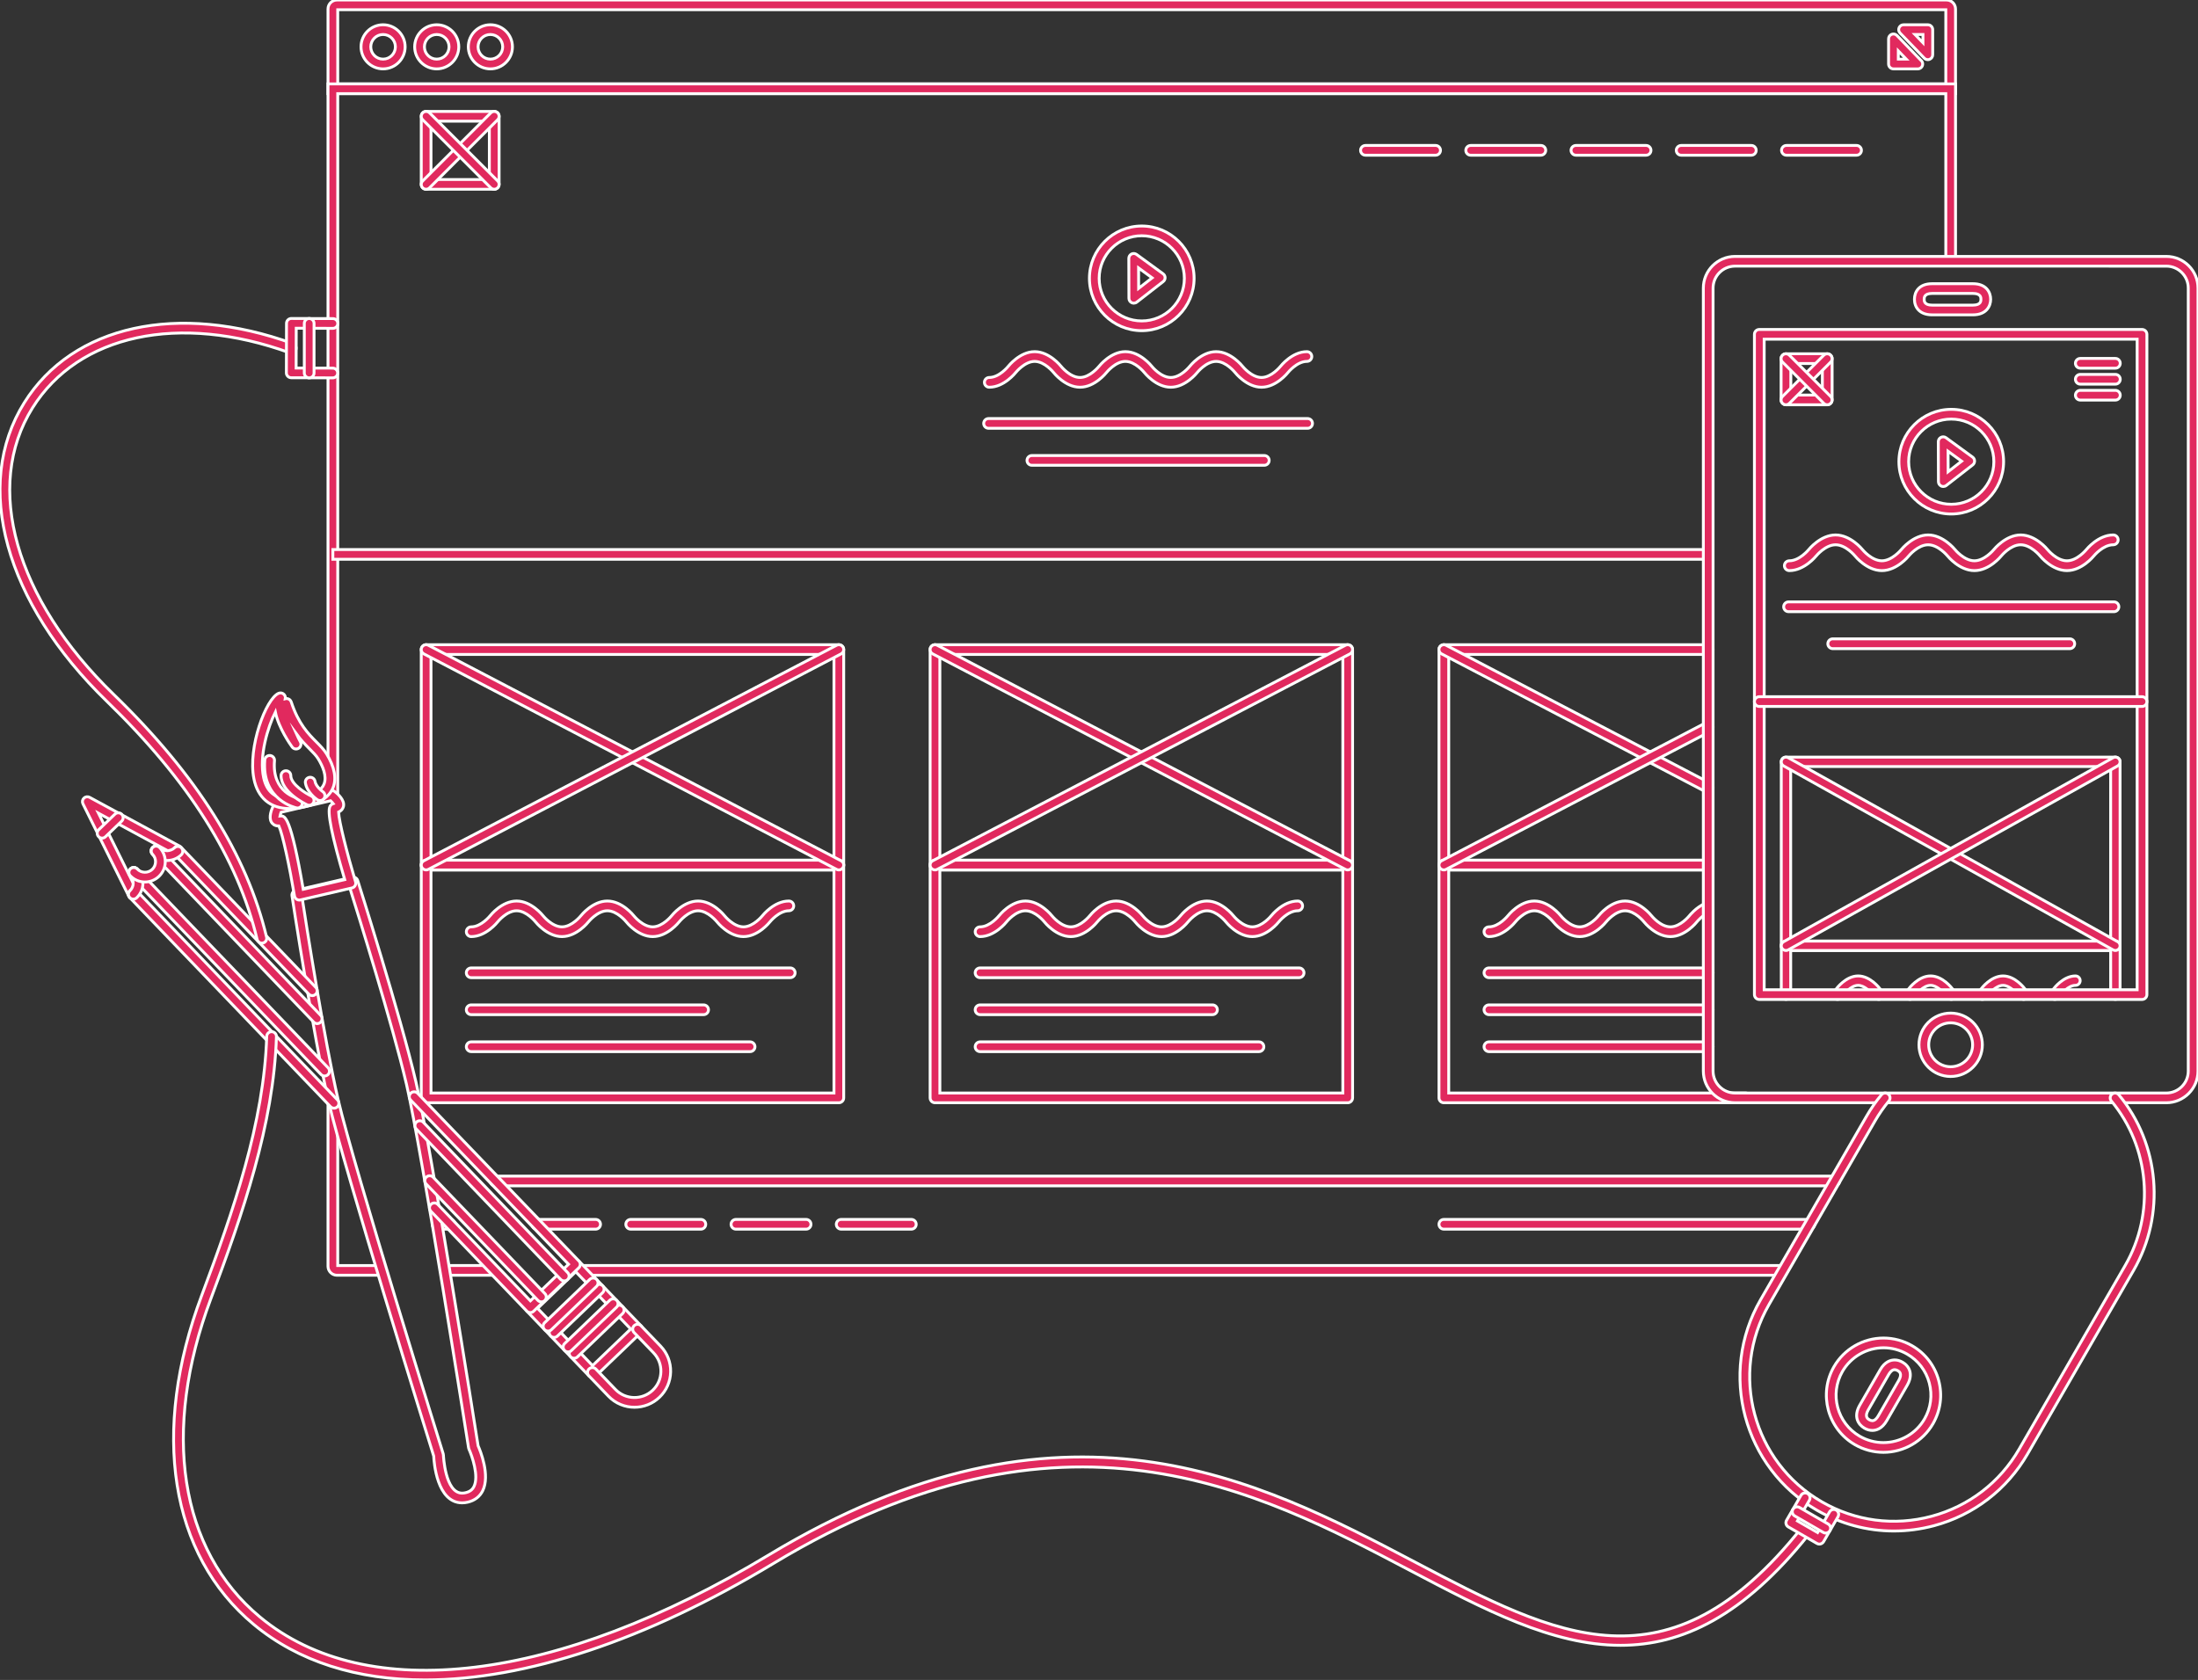 <?xml version="1.0" encoding="utf-8"?>
<!-- Generator: Adobe Illustrator 16.0.0, SVG Export Plug-In . SVG Version: 6.00 Build 0)  -->
<!DOCTYPE svg PUBLIC "-//W3C//DTD SVG 1.1//EN" "http://www.w3.org/Graphics/SVG/1.1/DTD/svg11.dtd">
<svg version="1.1" id="Layer_1" xmlns="http://www.w3.org/2000/svg" xmlns:xlink="http://www.w3.org/1999/xlink" x="0px" y="0px"
	 width="383.684px" height="293.275px" viewBox="0 0 383.684 293.275" enable-background="new 0 0 383.684 293.275"
	 xml:space="preserve">
<rect x="0" y="0" width="383.684" height="293.275" fill="#333333" stroke="none"/>
<g id="reference">
	<g>
		<path fill="#E1295E" stroke="#FFFFFF" stroke-width="0.5" stroke-miterlimit="10" d="M341.358,16.349H57.254V1.57
			c0-0.866,0.705-1.57,1.571-1.57h280.964c0.865,0,1.569,0.704,1.569,1.57V16.349z M58.955,14.649H339.66V1.699H58.955V14.649z"/>
		<polygon fill="#E1295E" stroke="#FFFFFF" stroke-width="0.5" stroke-miterlimit="10" points="58.955,138.87 57.254,138.87 
			57.254,14.649 341.358,14.649 341.358,45.612 339.659,45.612 339.659,16.349 58.955,16.349 		"/>
		<path fill="#E1295E" stroke="#FFFFFF" stroke-width="0.5" stroke-miterlimit="10" d="M-64.658,4.324"/>
		<path fill="#E1295E" stroke="#FFFFFF" stroke-width="0.5" stroke-miterlimit="10" d="M66.667,222.628h-7.842
			c-0.866,0-1.571-0.704-1.571-1.568v-28.815h1.7v28.687h7.712L66.667,222.628L66.667,222.628z"/>
		
			<rect x="77.657" y="220.929" fill="#E1295E" stroke="#FFFFFF" stroke-width="0.5" stroke-miterlimit="10" width="8.646" height="1.698"/>
		
			<rect x="101.446" y="220.929" fill="#E1295E" stroke="#FFFFFF" stroke-width="0.5" stroke-miterlimit="10" width="209.818" height="1.698"/>
		<path fill="#E1295E" stroke="#FFFFFF" stroke-width="0.5" stroke-miterlimit="10" d="M85.601,12.024
			c-2.123,0-3.85-1.728-3.85-3.851s1.727-3.85,3.85-3.85s3.85,1.727,3.85,3.85S87.724,12.024,85.601,12.024z M85.601,6.024
			c-1.186,0-2.15,0.965-2.15,2.149c0,1.186,0.964,2.15,2.15,2.15c1.185,0,2.149-0.965,2.149-2.15
			C87.75,6.989,86.786,6.024,85.601,6.024z"/>
		<path fill="#E1295E" stroke="#FFFFFF" stroke-width="0.5" stroke-miterlimit="10" d="M76.235,12.024
			c-2.123,0-3.85-1.728-3.85-3.851s1.727-3.85,3.85-3.85s3.85,1.727,3.85,3.85S78.358,12.024,76.235,12.024z M76.235,6.024
			c-1.186,0-2.15,0.965-2.15,2.149c0,1.186,0.964,2.15,2.15,2.15s2.15-0.965,2.15-2.15C78.385,6.989,77.421,6.024,76.235,6.024z"/>
		<path fill="#E1295E" stroke="#FFFFFF" stroke-width="0.5" stroke-miterlimit="10" d="M66.87,12.024
			c-2.123,0-3.85-1.728-3.85-3.851s1.727-3.85,3.85-3.85s3.85,1.727,3.85,3.85S68.993,12.024,66.87,12.024z M66.87,6.024
			c-1.186,0-2.15,0.965-2.15,2.149c0,1.186,0.964,2.15,2.15,2.15c1.185,0,2.149-0.965,2.149-2.15
			C69.019,6.989,68.055,6.024,66.87,6.024z"/>
		<path fill="#E1295E" stroke="#FFFFFF" stroke-width="0.5" stroke-miterlimit="10" d="M336.521,10.415
			c-0.228,0-0.448-0.09-0.611-0.26l-4.236-4.391c-0.236-0.245-0.305-0.608-0.171-0.923c0.133-0.313,0.441-0.518,0.782-0.518h4.236
			c0.47,0,0.85,0.38,0.85,0.85v4.392c0,0.347-0.21,0.658-0.531,0.788C336.736,10.396,336.629,10.415,336.521,10.415z M334.286,6.024
			l1.386,1.436V6.024H334.286z"/>
		<path fill="#E1295E" stroke="#FFFFFF" stroke-width="0.5" stroke-miterlimit="10" d="M334.776,12.023c-0.004,0-0.013,0-0.021,0
			h-4.234c-0.471,0-0.851-0.38-0.851-0.851V6.782c0-0.347,0.21-0.658,0.531-0.788c0.323-0.13,0.688-0.052,0.931,0.198l4.136,4.289
			c0.218,0.153,0.357,0.407,0.357,0.691C335.627,11.644,335.246,12.023,334.776,12.023z M331.371,10.324h1.385l-1.385-1.437V10.324z
			"/>
		
			<rect x="58.104" y="95.937" fill="#E1295E" stroke="#FFFFFF" stroke-width="0.5" stroke-miterlimit="10" width="240.08" height="1.698"/>
		<g>
			<path fill="#E1295E" stroke="#FFFFFF" stroke-width="0.5" stroke-miterlimit="10" d="M146.427,151.869H74.385
				c-0.469,0-0.85-0.38-0.85-0.85V113.4c0-0.47,0.381-0.851,0.85-0.851h72.042c0.469,0,0.85,0.381,0.85,0.851v37.619
				C147.277,151.489,146.896,151.869,146.427,151.869z M75.235,150.17h70.342v-35.92H75.235V150.17z"/>
			<path fill="#E1295E" stroke="#FFFFFF" stroke-width="0.5" stroke-miterlimit="10" d="M146.427,192.514H74.385
				c-0.469,0-0.85-0.381-0.85-0.851V151.02c0-0.471,0.381-0.851,0.85-0.851h72.042c0.469,0,0.85,0.38,0.85,0.851v40.645
				C147.277,192.134,146.896,192.514,146.427,192.514z M75.235,190.814h70.342v-38.945H75.235V190.814z"/>
			<path fill="#E1295E" stroke="#FFFFFF" stroke-width="0.5" stroke-miterlimit="10" d="M146.427,151.87
				c-0.133,0-0.267-0.031-0.393-0.097l-72.042-37.619c-0.416-0.218-0.577-0.731-0.36-1.147c0.217-0.416,0.73-0.575,1.147-0.359
				l72.042,37.619c0.416,0.218,0.577,0.73,0.36,1.146C147.029,151.703,146.733,151.87,146.427,151.87z"/>
			<path fill="#E1295E" stroke="#FFFFFF" stroke-width="0.5" stroke-miterlimit="10" d="M74.386,151.87
				c-0.306,0-0.602-0.167-0.754-0.457c-0.217-0.416-0.056-0.93,0.36-1.146l72.042-37.619c0.417-0.215,0.93-0.057,1.147,0.359
				c0.217,0.416,0.056,0.931-0.36,1.147l-72.042,37.619C74.653,151.839,74.519,151.87,74.386,151.87z"/>
			<path fill="#E1295E" stroke="#FFFFFF" stroke-width="0.5" stroke-miterlimit="10" d="M137.944,170.677H82.253
				c-0.469,0-0.85-0.38-0.85-0.85s0.381-0.85,0.85-0.85h55.691c0.469,0,0.85,0.38,0.85,0.85S138.414,170.677,137.944,170.677z"/>
			<path fill="#E1295E" stroke="#FFFFFF" stroke-width="0.5" stroke-miterlimit="10" d="M122.823,177.132h-40.57
				c-0.469,0-0.85-0.38-0.85-0.85s0.381-0.85,0.85-0.85h40.57c0.469,0,0.85,0.38,0.85,0.85S123.292,177.132,122.823,177.132z"/>
			<path fill="#E1295E" stroke="#FFFFFF" stroke-width="0.5" stroke-miterlimit="10" d="M130.937,183.587H82.253
				c-0.469,0-0.85-0.38-0.85-0.85s0.381-0.851,0.85-0.851h48.684c0.469,0,0.85,0.381,0.85,0.851S131.406,183.587,130.937,183.587z"
				/>
			<path fill="#E1295E" stroke="#FFFFFF" stroke-width="0.5" stroke-miterlimit="10" d="M129.779,163.508
				c-2.571,0-4.545-2.474-4.628-2.578c-0.014-0.019-1.553-1.932-3.292-1.932c-1.726,0-3.277,1.911-3.292,1.932
				c-0.083,0.104-2.057,2.578-4.628,2.578c-2.57,0-4.545-2.474-4.628-2.578c-0.014-0.019-1.553-1.932-3.292-1.932
				c-1.726,0-3.278,1.911-3.293,1.932c-0.083,0.104-2.057,2.578-4.628,2.578c-2.57,0-4.545-2.474-4.628-2.578
				c-0.014-0.019-1.553-1.932-3.292-1.932c-1.739,0-3.277,1.913-3.293,1.933c-0.082,0.104-2.057,2.577-4.628,2.577
				c-0.469,0-0.85-0.38-0.85-0.85s0.381-0.85,0.85-0.85c1.727,0,3.278-1.911,3.293-1.932c0.083-0.104,2.057-2.579,4.628-2.579
				c2.571,0,4.546,2.475,4.629,2.579c0.015,0.019,1.552,1.932,3.292,1.932c1.727,0,3.277-1.911,3.292-1.932
				c0.083-0.104,2.059-2.579,4.629-2.579c2.571,0,4.546,2.475,4.628,2.579c0.014,0.019,1.553,1.932,3.292,1.932
				c1.727,0,3.277-1.911,3.292-1.932c0.083-0.104,2.059-2.579,4.629-2.579c2.57,0,4.546,2.475,4.629,2.579
				c0.015,0.019,1.552,1.932,3.292,1.932c1.727,0,3.278-1.911,3.293-1.932c0.083-0.104,2.058-2.579,4.628-2.579
				c0.469,0,0.85,0.38,0.85,0.851c0,0.47-0.381,0.85-0.85,0.85c-1.726,0-3.276,1.911-3.292,1.932
				C134.325,161.034,132.35,163.508,129.779,163.508z"/>
		</g>
		<g>
			<path fill="#E1295E" stroke="#FFFFFF" stroke-width="0.5" stroke-miterlimit="10" d="M235.255,151.869h-72.042
				c-0.469,0-0.85-0.38-0.85-0.85V113.4c0-0.47,0.381-0.851,0.85-0.851h72.042c0.47,0,0.851,0.381,0.851,0.851v37.619
				C236.105,151.489,235.725,151.869,235.255,151.869z M164.063,150.17h70.341v-35.92h-70.341V150.17L164.063,150.17z"/>
			<path fill="#E1295E" stroke="#FFFFFF" stroke-width="0.5" stroke-miterlimit="10" d="M235.255,192.514h-72.042
				c-0.469,0-0.85-0.381-0.85-0.851V151.02c0-0.471,0.381-0.851,0.85-0.851h72.042c0.47,0,0.851,0.38,0.851,0.851v40.645
				C236.105,192.134,235.725,192.514,235.255,192.514z M164.063,190.814h70.341v-38.945h-70.341V190.814L164.063,190.814z"/>
			<path fill="#E1295E" stroke="#FFFFFF" stroke-width="0.5" stroke-miterlimit="10" d="M235.254,151.87
				c-0.133,0-0.268-0.031-0.393-0.097l-72.042-37.619c-0.416-0.218-0.577-0.731-0.36-1.147s0.73-0.575,1.147-0.359l72.042,37.619
				c0.416,0.218,0.576,0.73,0.359,1.146C235.855,151.703,235.561,151.87,235.254,151.87z"/>
			<path fill="#E1295E" stroke="#FFFFFF" stroke-width="0.5" stroke-miterlimit="10" d="M163.213,151.87
				c-0.306,0-0.602-0.167-0.754-0.457c-0.217-0.416-0.056-0.93,0.36-1.146l72.042-37.619c0.418-0.215,0.93-0.057,1.146,0.359
				s0.057,0.931-0.359,1.147l-72.042,37.619C163.48,151.839,163.346,151.87,163.213,151.87z"/>
			<path fill="#E1295E" stroke="#FFFFFF" stroke-width="0.5" stroke-miterlimit="10" d="M226.771,170.677h-55.69
				c-0.469,0-0.85-0.38-0.85-0.85s0.381-0.85,0.85-0.85h55.69c0.47,0,0.851,0.38,0.851,0.85S227.241,170.677,226.771,170.677z"/>
			<path fill="#E1295E" stroke="#FFFFFF" stroke-width="0.5" stroke-miterlimit="10" d="M211.65,177.132h-40.569
				c-0.469,0-0.85-0.38-0.85-0.85s0.381-0.85,0.85-0.85h40.569c0.47,0,0.851,0.38,0.851,0.85S212.12,177.132,211.65,177.132z"/>
			<path fill="#E1295E" stroke="#FFFFFF" stroke-width="0.5" stroke-miterlimit="10" d="M219.766,183.587h-48.685
				c-0.469,0-0.85-0.38-0.85-0.85s0.381-0.851,0.85-0.851h48.685c0.469,0,0.85,0.381,0.85,0.851S220.234,183.587,219.766,183.587z"
				/>
			<path fill="#E1295E" stroke="#FFFFFF" stroke-width="0.5" stroke-miterlimit="10" d="M218.605,163.508
				c-2.57,0-4.545-2.474-4.627-2.578c-0.015-0.019-1.554-1.932-3.293-1.932c-1.726,0-3.276,1.911-3.291,1.932
				c-0.084,0.104-2.059,2.578-4.629,2.578s-4.545-2.474-4.627-2.578c-0.015-0.019-1.554-1.932-3.294-1.932
				c-1.726,0-3.277,1.911-3.292,1.932c-0.083,0.104-2.057,2.578-4.628,2.578c-2.57,0-4.545-2.474-4.628-2.578
				c-0.014-0.019-1.553-1.932-3.293-1.932c-1.739,0-3.277,1.913-3.292,1.933c-0.082,0.104-2.057,2.577-4.628,2.577
				c-0.469,0-0.85-0.38-0.85-0.85s0.381-0.85,0.85-0.85c1.727,0,3.278-1.911,3.293-1.932c0.083-0.104,2.057-2.579,4.627-2.579
				c2.571,0,4.547,2.475,4.629,2.579c0.015,0.019,1.552,1.932,3.292,1.932c1.727,0,3.277-1.911,3.292-1.932
				c0.083-0.104,2.059-2.579,4.629-2.579c2.571,0,4.547,2.475,4.629,2.579c0.014,0.019,1.553,1.932,3.293,1.932
				c1.726,0,3.276-1.911,3.291-1.932c0.084-0.104,2.059-2.579,4.629-2.579c2.569,0,4.545,2.475,4.629,2.579
				c0.015,0.019,1.552,1.932,3.291,1.932c1.727,0,3.277-1.911,3.293-1.932c0.082-0.104,2.058-2.579,4.627-2.579
				c0.47,0,0.851,0.38,0.851,0.851c0,0.47-0.381,0.85-0.851,0.85c-1.726,0-3.276,1.911-3.291,1.932
				C223.152,161.034,221.177,163.508,218.605,163.508z"/>
		</g>
		<g>
			<path fill="#E1295E" stroke="#FFFFFF" stroke-width="0.5" stroke-miterlimit="10" d="M298.005,151.869H252.04
				c-0.47,0-0.851-0.38-0.851-0.85V113.4c0-0.47,0.381-0.851,0.851-0.851h46.146c0.469,0,0.85,0.381,0.85,0.851
				s-0.381,0.85-0.85,0.85h-45.295v35.92h45.114c0.47,0,0.851,0.38,0.851,0.851C298.855,151.49,298.475,151.869,298.005,151.869z"/>
			<path fill="#E1295E" stroke="#FFFFFF" stroke-width="0.5" stroke-miterlimit="10" d="M304.729,192.514H252.04
				c-0.47,0-0.851-0.381-0.851-0.851V151.02c0-0.471,0.381-0.851,0.851-0.851h45.965c0.47,0,0.851,0.38,0.851,0.851
				c0,0.47-0.381,0.85-0.851,0.85h-45.114v38.945h51.838c0.471,0,0.851,0.38,0.851,0.85S305.198,192.514,304.729,192.514z"/>
			<path fill="#E1295E" stroke="#FFFFFF" stroke-width="0.5" stroke-miterlimit="10" d="M298.184,138.347
				c-0.132,0-0.267-0.031-0.393-0.098l-46.145-24.096c-0.416-0.218-0.578-0.731-0.36-1.147c0.217-0.414,0.729-0.575,1.147-0.359
				l46.145,24.096c0.416,0.218,0.576,0.731,0.359,1.147C298.786,138.18,298.49,138.347,298.184,138.347z"/>
			<path fill="#E1295E" stroke="#FFFFFF" stroke-width="0.5" stroke-miterlimit="10" d="M252.041,151.87
				c-0.307,0-0.604-0.167-0.754-0.457c-0.217-0.416-0.057-0.93,0.359-1.146l46.146-24.098c0.419-0.217,0.931-0.055,1.147,0.36
				c0.217,0.416,0.056,0.93-0.36,1.146l-46.146,24.098C252.309,151.839,252.173,151.87,252.041,151.87z"/>
			<path fill="#E1295E" stroke="#FFFFFF" stroke-width="0.5" stroke-miterlimit="10" d="M298.186,170.677h-38.276
				c-0.47,0-0.851-0.38-0.851-0.85s0.381-0.85,0.851-0.85h38.276c0.469,0,0.85,0.38,0.85,0.85S298.654,170.677,298.186,170.677z"/>
			<path fill="#E1295E" stroke="#FFFFFF" stroke-width="0.5" stroke-miterlimit="10" d="M298.186,177.132h-38.276
				c-0.47,0-0.851-0.38-0.851-0.85s0.381-0.85,0.851-0.85h38.276c0.469,0,0.85,0.38,0.85,0.85S298.654,177.132,298.186,177.132z"/>
			<path fill="#E1295E" stroke="#FFFFFF" stroke-width="0.5" stroke-miterlimit="10" d="M298.186,183.587h-38.276
				c-0.47,0-0.851-0.38-0.851-0.85s0.381-0.851,0.851-0.851h38.276c0.469,0,0.85,0.381,0.85,0.851S298.654,183.587,298.186,183.587z
				"/>
			<path fill="#E1295E" stroke="#FFFFFF" stroke-width="0.5" stroke-miterlimit="10" d="M291.592,163.508
				c-2.57,0-4.545-2.474-4.628-2.578c-0.015-0.019-1.552-1.932-3.292-1.932c-1.727,0-3.277,1.911-3.293,1.932
				c-0.082,0.104-2.057,2.578-4.629,2.578c-2.57,0-4.545-2.474-4.627-2.578c-0.016-0.019-1.553-1.932-3.293-1.932
				s-3.277,1.913-3.293,1.933c-0.082,0.104-2.057,2.577-4.628,2.577c-0.47,0-0.851-0.38-0.851-0.85s0.381-0.85,0.851-0.85
				c1.728,0,3.276-1.911,3.293-1.932c0.082-0.104,2.057-2.579,4.628-2.579c2.57,0,4.546,2.475,4.629,2.579
				c0.016,0.019,1.553,1.932,3.291,1.932c1.729,0,3.277-1.911,3.293-1.932c0.083-0.104,2.059-2.579,4.629-2.579
				c2.571,0,4.546,2.475,4.628,2.579c0.015,0.019,1.554,1.932,3.292,1.932c1.729,0,3.277-1.911,3.293-1.932
				c0.047-0.059,1.146-1.441,2.741-2.152c0.425-0.19,0.931,0.001,1.122,0.431c0.191,0.429-0.002,0.931-0.432,1.122
				c-1.195,0.533-2.088,1.641-2.096,1.65C296.139,161.034,294.164,163.508,291.592,163.508z"/>
		</g>
		<g>
			<path fill="#E1295E" stroke="#FFFFFF" stroke-width="0.5" stroke-miterlimit="10" d="M369.259,165.934h-57.5
				c-0.454,0-0.821-0.368-0.821-0.822v-32.115c0-0.454,0.367-0.822,0.821-0.822h57.5c0.454,0,0.822,0.368,0.822,0.822v32.115
				C370.081,165.565,369.713,165.934,369.259,165.934z M312.581,164.289h55.854v-30.471h-55.854V164.289z"/>
			<path fill="#E1295E" stroke="#FFFFFF" stroke-width="0.5" stroke-miterlimit="10" d="M369.259,174.456
				c-0.454,0-0.821-0.368-0.821-0.822v-7.699h-55.855v7.699c0,0.454-0.368,0.822-0.822,0.822s-0.821-0.368-0.821-0.822v-8.521
				c0-0.454,0.367-0.822,0.821-0.822h57.5c0.454,0,0.822,0.368,0.822,0.822v8.521C370.081,174.088,369.713,174.456,369.259,174.456z
				"/>
			<path fill="#E1295E" stroke="#FFFFFF" stroke-width="0.5" stroke-miterlimit="10" d="M369.258,165.934
				c-0.136,0-0.271-0.034-0.398-0.104l-57.5-32.115c-0.396-0.222-0.538-0.723-0.317-1.117c0.221-0.396,0.722-0.537,1.118-0.317
				l57.5,32.115c0.396,0.222,0.538,0.723,0.316,1.118C369.826,165.781,369.546,165.934,369.258,165.934z"/>
			<path fill="#E1295E" stroke="#FFFFFF" stroke-width="0.5" stroke-miterlimit="10" d="M311.76,165.934
				c-0.288,0-0.567-0.152-0.719-0.422c-0.221-0.396-0.079-0.896,0.317-1.118l57.5-32.115c0.394-0.22,0.896-0.079,1.117,0.317
				c0.222,0.396,0.079,0.896-0.316,1.117l-57.5,32.115C312.033,165.899,311.896,165.934,311.76,165.934z"/>
			<path fill="#E1295E" stroke="#FFFFFF" stroke-width="0.5" stroke-miterlimit="10" d="M358.688,174.457
				c-0.205,0-0.411-0.077-0.57-0.23c-0.326-0.315-0.335-0.836-0.021-1.162c0.227-0.233,0.36-0.412,0.374-0.431
				c0.067-0.091,1.687-2.259,3.822-2.259c0.454,0,0.822,0.368,0.822,0.822s-0.368,0.822-0.822,0.822
				c-1.293,0-2.487,1.572-2.499,1.59c0,0-0.188,0.257-0.516,0.597C359.118,174.373,358.903,174.457,358.688,174.457z"/>
			<path fill="#E1295E" stroke="#FFFFFF" stroke-width="0.5" stroke-miterlimit="10" d="M346.045,174.457
				c-0.206,0-0.412-0.077-0.571-0.23c-0.325-0.315-0.335-0.836-0.02-1.162c0.224-0.231,0.358-0.409,0.372-0.429
				c0.067-0.093,1.687-2.261,3.823-2.261c2.138,0,3.756,2.168,3.822,2.26c0.012,0.017,0.147,0.194,0.372,0.429
				c0.315,0.327,0.307,0.848-0.021,1.162c-0.326,0.313-0.849,0.305-1.162-0.021c-0.325-0.338-0.512-0.593-0.512-0.593
				c-0.329-0.442-1.419-1.591-2.5-1.591c-1.293,0-2.486,1.572-2.499,1.59l0,0c0,0-0.188,0.258-0.516,0.597
				C346.475,174.373,346.26,174.457,346.045,174.457z"/>
			<path fill="#E1295E" stroke="#FFFFFF" stroke-width="0.5" stroke-miterlimit="10" d="M340.612,174.457
				c-0.215,0-0.431-0.084-0.591-0.251c-0.327-0.339-0.517-0.596-0.517-0.596c-0.329-0.442-1.42-1.591-2.5-1.591
				c-1.293,0-2.487,1.572-2.499,1.59c0,0-0.188,0.257-0.516,0.597c-0.315,0.327-0.837,0.335-1.162,0.021
				c-0.326-0.315-0.335-0.836-0.021-1.162c0.227-0.233,0.36-0.412,0.374-0.431c0.067-0.091,1.687-2.259,3.822-2.259
				s3.755,2.168,3.823,2.26c0.011,0.016,0.146,0.194,0.374,0.43c0.314,0.326,0.307,0.847-0.021,1.162
				C341.024,174.38,340.818,174.457,340.612,174.457z"/>
			<path fill="#E1295E" stroke="#FFFFFF" stroke-width="0.5" stroke-miterlimit="10" d="M320.756,174.457
				c-0.206,0-0.412-0.077-0.571-0.23c-0.325-0.315-0.335-0.836-0.02-1.162c0.226-0.233,0.36-0.412,0.374-0.431
				c0.067-0.091,1.686-2.259,3.822-2.259c2.138,0,3.756,2.168,3.823,2.26c0.014,0.018,0.147,0.196,0.373,0.431
				c0.315,0.327,0.307,0.848-0.021,1.162c-0.326,0.313-0.848,0.305-1.162-0.021c-0.327-0.339-0.514-0.597-0.514-0.597
				c-0.328-0.44-1.419-1.589-2.5-1.589c-1.293,0-2.487,1.572-2.499,1.59c0,0-0.188,0.257-0.517,0.597
				C321.186,174.373,320.971,174.457,320.756,174.457z"/>
		</g>
		<g>
			<g>
				<path fill="#E1295E" stroke="#FFFFFF" stroke-width="0.5" stroke-miterlimit="10" d="M197.916,52.927
					c-0.127,0-0.254-0.027-0.372-0.085c-0.292-0.143-0.478-0.438-0.478-0.763l-0.02-6.971c-0.001-0.32,0.18-0.613,0.465-0.759
					c0.286-0.146,0.627-0.118,0.887,0.069l4.631,3.378c0.216,0.157,0.346,0.406,0.35,0.673c0.004,0.268-0.117,0.521-0.328,0.686
					l-4.613,3.593C198.286,52.866,198.102,52.927,197.916,52.927z M198.751,46.781l0.011,3.561l2.355-1.835L198.751,46.781z"/>
				<path fill="#E1295E" stroke="#FFFFFF" stroke-width="0.5" stroke-miterlimit="10" d="M199.307,57.726
					c-5.037,0-9.135-4.099-9.135-9.135c0-5.035,4.098-9.134,9.135-9.134s9.135,4.099,9.135,9.134
					C208.441,53.628,204.344,57.726,199.307,57.726z M199.307,41.157c-4.1,0-7.435,3.335-7.435,7.435
					c0,4.101,3.335,7.436,7.435,7.436c4.101,0,7.436-3.335,7.436-7.436C206.742,44.492,203.406,41.157,199.307,41.157z"/>
			</g>
			<path fill="#E1295E" stroke="#FFFFFF" stroke-width="0.5" stroke-miterlimit="10" d="M228.256,74.771h-55.691
				c-0.469,0-0.85-0.38-0.85-0.851c0-0.47,0.381-0.85,0.85-0.85h55.691c0.469,0,0.85,0.38,0.85,0.85
				C229.105,74.391,228.725,74.771,228.256,74.771z"/>
			<path fill="#E1295E" stroke="#FFFFFF" stroke-width="0.5" stroke-miterlimit="10" d="M220.695,81.226h-40.57
				c-0.469,0-0.85-0.38-0.85-0.851c0-0.47,0.381-0.85,0.85-0.85h40.57c0.469,0,0.85,0.38,0.85,0.85
				C221.545,80.846,221.164,81.226,220.695,81.226z"/>
			<path fill="#E1295E" stroke="#FFFFFF" stroke-width="0.5" stroke-miterlimit="10" d="M220.212,67.601
				c-2.569,0-4.545-2.474-4.628-2.578c-0.014-0.019-1.553-1.932-3.293-1.932c-1.727,0-3.277,1.911-3.292,1.932
				c-0.083,0.104-2.058,2.578-4.628,2.578c-2.571,0-4.546-2.474-4.628-2.578c-0.015-0.019-1.554-1.932-3.292-1.932
				c-1.727,0-3.277,1.911-3.292,1.932c-0.083,0.104-2.057,2.578-4.628,2.578c-2.57,0-4.545-2.474-4.627-2.578
				c-0.014-0.019-1.554-1.932-3.293-1.932c-1.726,0-3.276,1.911-3.292,1.932c-0.083,0.104-2.058,2.578-4.629,2.578
				c-0.469,0-0.85-0.38-0.85-0.851c0-0.47,0.381-0.85,0.85-0.85c1.74,0,3.279-1.912,3.294-1.933
				c0.082-0.104,2.057-2.576,4.627-2.576c2.571,0,4.546,2.474,4.629,2.579c0.014,0.018,1.552,1.93,3.292,1.93
				c1.727,0,3.277-1.91,3.292-1.93c0.083-0.105,2.058-2.579,4.628-2.579c2.571,0,4.546,2.474,4.628,2.579
				c0.014,0.018,1.553,1.93,3.292,1.93s3.278-1.912,3.293-1.933c0.082-0.104,2.058-2.576,4.627-2.576
				c2.571,0,4.546,2.474,4.629,2.579c0.015,0.018,1.554,1.93,3.292,1.93c1.727,0,3.278-1.91,3.293-1.93
				c0.083-0.105,2.059-2.579,4.628-2.579c0.47,0,0.851,0.38,0.851,0.85s-0.381,0.85-0.851,0.85c-1.726,0-3.276,1.911-3.292,1.932
				C224.758,65.128,222.783,67.601,220.212,67.601z"/>
		</g>
		<g>
			<g>
				<path fill="#E1295E" stroke="#FFFFFF" stroke-width="0.5" stroke-miterlimit="10" d="M339.222,84.933
					c-0.127,0-0.254-0.028-0.372-0.085c-0.292-0.144-0.477-0.438-0.478-0.764l-0.021-6.972c-0.001-0.32,0.179-0.613,0.464-0.759
					c0.286-0.146,0.629-0.119,0.888,0.069l4.633,3.378c0.216,0.157,0.345,0.406,0.349,0.674c0.006,0.267-0.116,0.521-0.326,0.685
					l-4.613,3.594C339.592,84.872,339.407,84.933,339.222,84.933z M340.057,78.786l0.011,3.562l2.355-1.836L340.057,78.786z"/>
				<path fill="#E1295E" stroke="#FFFFFF" stroke-width="0.5" stroke-miterlimit="10" d="M340.612,89.731
					c-5.037,0-9.136-4.099-9.136-9.135s4.099-9.135,9.136-9.135s9.135,4.099,9.135,9.135
					C349.747,85.634,345.649,89.731,340.612,89.731z M340.612,73.162c-4.101,0-7.437,3.335-7.437,7.436
					c0,4.1,3.336,7.436,7.437,7.436c4.1,0,7.436-3.336,7.436-7.436C348.048,76.497,344.712,73.162,340.612,73.162z"/>
			</g>
			<path fill="#E1295E" stroke="#FFFFFF" stroke-width="0.5" stroke-miterlimit="10" d="M369.009,106.785h-56.793
				c-0.474,0-0.857-0.385-0.857-0.858c0-0.473,0.385-0.857,0.857-0.857h56.793c0.475,0,0.858,0.385,0.858,0.857
				C369.867,106.4,369.482,106.785,369.009,106.785z"/>
			<path fill="#E1295E" stroke="#FFFFFF" stroke-width="0.5" stroke-miterlimit="10" d="M361.298,113.24h-41.373
				c-0.474,0-0.857-0.385-0.857-0.858c0-0.473,0.385-0.857,0.857-0.857h41.373c0.474,0,0.858,0.385,0.858,0.857
				C362.156,112.855,361.771,113.24,361.298,113.24z"/>
			<path fill="#E1295E" stroke="#FFFFFF" stroke-width="0.5" stroke-miterlimit="10" d="M360.806,99.615
				c-2.611,0-4.624-2.472-4.709-2.577c-0.014-0.018-1.586-1.933-3.369-1.933c-1.782,0-3.354,1.915-3.37,1.935
				c-0.082,0.104-2.094,2.575-4.707,2.575c-2.61,0-4.622-2.472-4.707-2.577c-0.015-0.018-1.586-1.933-3.369-1.933
				s-3.355,1.915-3.371,1.935c-0.082,0.104-2.093,2.575-4.707,2.575c-2.612,0-4.623-2.473-4.707-2.578
				c-0.014-0.017-1.586-1.932-3.371-1.932c-1.768,0-3.353,1.913-3.367,1.933c-0.085,0.105-2.097,2.577-4.709,2.577
				c-0.474,0-0.857-0.385-0.857-0.858c0-0.473,0.385-0.857,0.857-0.857c1.783,0,3.354-1.917,3.37-1.937
				c0.084-0.104,2.096-2.573,4.706-2.573c2.614,0,4.626,2.47,4.711,2.574c0.015,0.02,1.585,1.936,3.367,1.936
				c1.771,0,3.354-1.915,3.369-1.935c0.085-0.105,2.097-2.575,4.709-2.575c2.611,0,4.624,2.47,4.709,2.574
				c0.015,0.019,1.586,1.936,3.367,1.936c1.771,0,3.354-1.915,3.368-1.935c0.085-0.105,2.098-2.575,4.709-2.575
				c2.612,0,4.624,2.47,4.71,2.574c0.015,0.019,1.586,1.936,3.368,1.936c1.783,0,3.354-1.917,3.37-1.937
				c0.084-0.104,2.097-2.573,4.708-2.573c0.475,0,0.858,0.385,0.858,0.857s-0.385,0.858-0.858,0.858
				c-1.783,0-3.354,1.915-3.371,1.935C365.43,97.144,363.418,99.615,360.806,99.615z"/>
		</g>
		<path fill="#E1295E" stroke="#FFFFFF" stroke-width="0.5" stroke-miterlimit="10" d="M320.277,207.019H86.44
			c-0.469,0-0.85-0.38-0.85-0.851c0-0.47,0.381-0.85,0.85-0.85h233.837c0.47,0,0.85,0.38,0.85,0.85
			C321.127,206.639,320.747,207.019,320.277,207.019z"/>
		<path fill="#E1295E" stroke="#FFFFFF" stroke-width="0.5" stroke-miterlimit="10" d="M315.91,214.583h-63.87
			c-0.47,0-0.851-0.38-0.851-0.85s0.381-0.851,0.851-0.851h63.87c0.47,0,0.85,0.381,0.85,0.851S316.38,214.583,315.91,214.583z"/>
		<path fill="#E1295E" stroke="#FFFFFF" stroke-width="0.5" stroke-miterlimit="10" d="M78.581,214.583H76.31
			c-0.469,0-0.85-0.38-0.85-0.85s0.381-0.851,0.85-0.851h2.271c0.469,0,0.85,0.381,0.85,0.851S79.05,214.583,78.581,214.583z"/>
		<path fill="#E1295E" stroke="#FFFFFF" stroke-width="0.5" stroke-miterlimit="10" d="M103.972,214.583H93.713
			c-0.469,0-0.85-0.38-0.85-0.85s0.381-0.851,0.85-0.851h10.259c0.469,0,0.85,0.381,0.85,0.851S104.441,214.583,103.972,214.583z"/>
		<path fill="#E1295E" stroke="#FFFFFF" stroke-width="0.5" stroke-miterlimit="10" d="M122.342,214.583h-12.247
			c-0.469,0-0.85-0.38-0.85-0.85s0.381-0.851,0.85-0.851h12.247c0.469,0,0.85,0.381,0.85,0.851S122.812,214.583,122.342,214.583z"/>
		<path fill="#E1295E" stroke="#FFFFFF" stroke-width="0.5" stroke-miterlimit="10" d="M140.713,214.583h-12.247
			c-0.469,0-0.85-0.38-0.85-0.85s0.381-0.851,0.85-0.851h12.247c0.469,0,0.85,0.381,0.85,0.851S141.182,214.583,140.713,214.583z"/>
		<path fill="#E1295E" stroke="#FFFFFF" stroke-width="0.5" stroke-miterlimit="10" d="M159.083,214.583h-12.247
			c-0.469,0-0.85-0.38-0.85-0.85s0.381-0.851,0.85-0.851h12.247c0.469,0,0.85,0.381,0.85,0.851S159.553,214.583,159.083,214.583z"/>
		<path fill="#E1295E" stroke="#FFFFFF" stroke-width="0.5" stroke-miterlimit="10" d="M250.6,27.094h-12.246
			c-0.47,0-0.851-0.38-0.851-0.85s0.381-0.85,0.851-0.85H250.6c0.469,0,0.851,0.38,0.851,0.85S251.068,27.094,250.6,27.094z"/>
		<path fill="#E1295E" stroke="#FFFFFF" stroke-width="0.5" stroke-miterlimit="10" d="M268.971,27.094h-12.248
			c-0.47,0-0.85-0.38-0.85-0.85s0.38-0.85,0.85-0.85h12.248c0.469,0,0.85,0.38,0.85,0.85S269.439,27.094,268.971,27.094z"/>
		<path fill="#E1295E" stroke="#FFFFFF" stroke-width="0.5" stroke-miterlimit="10" d="M287.341,27.094h-12.247
			c-0.47,0-0.85-0.38-0.85-0.85s0.38-0.85,0.85-0.85h12.247c0.47,0,0.851,0.38,0.851,0.85S287.811,27.094,287.341,27.094z"/>
		<path fill="#E1295E" stroke="#FFFFFF" stroke-width="0.5" stroke-miterlimit="10" d="M305.712,27.094h-12.247
			c-0.47,0-0.85-0.38-0.85-0.85s0.38-0.85,0.85-0.85h12.247c0.47,0,0.851,0.38,0.851,0.85S306.182,27.094,305.712,27.094z"/>
		<path fill="#E1295E" stroke="#FFFFFF" stroke-width="0.5" stroke-miterlimit="10" d="M324.082,27.094h-12.247
			c-0.47,0-0.85-0.38-0.85-0.85s0.38-0.85,0.85-0.85h12.247c0.47,0,0.85,0.38,0.85,0.85S324.552,27.094,324.082,27.094z"/>
		<path fill="#E1295E" stroke="#FFFFFF" stroke-width="0.5" stroke-miterlimit="10" d="M369.259,64.276h-6.123
			c-0.47,0-0.85-0.38-0.85-0.851c0-0.47,0.38-0.85,0.85-0.85h6.123c0.47,0,0.851,0.38,0.851,0.85
			C370.109,63.896,369.729,64.276,369.259,64.276z"/>
		<path fill="#E1295E" stroke="#FFFFFF" stroke-width="0.5" stroke-miterlimit="10" d="M369.259,67.062h-6.123
			c-0.47,0-0.85-0.38-0.85-0.851c0-0.47,0.38-0.85,0.85-0.85h6.123c0.47,0,0.851,0.38,0.851,0.85
			C370.109,66.682,369.729,67.062,369.259,67.062z"/>
		<path fill="#E1295E" stroke="#FFFFFF" stroke-width="0.5" stroke-miterlimit="10" d="M369.259,69.846h-6.123
			c-0.47,0-0.85-0.381-0.85-0.851s0.38-0.85,0.85-0.85h6.123c0.47,0,0.851,0.38,0.851,0.85S369.729,69.846,369.259,69.846z"/>
		<g>
			<path fill="#E1295E" stroke="#FFFFFF" stroke-width="0.5" stroke-miterlimit="10" d="M86.272,33.038H74.385
				c-0.469,0-0.85-0.38-0.85-0.85V20.302c0-0.47,0.381-0.85,0.85-0.85h11.887c0.469,0,0.85,0.38,0.85,0.85v11.888
				C87.122,32.658,86.741,33.038,86.272,33.038z M75.235,31.339h10.187V21.151H75.235V31.339z"/>
			<path fill="#E1295E" stroke="#FFFFFF" stroke-width="0.5" stroke-miterlimit="10" d="M74.385,33.038
				c-0.218,0-0.435-0.083-0.601-0.249c-0.332-0.331-0.332-0.87,0-1.201l11.887-11.887c0.332-0.332,0.87-0.332,1.202,0
				c0.332,0.331,0.332,0.87,0,1.201L74.986,32.789C74.82,32.955,74.603,33.038,74.385,33.038z"/>
			<path fill="#E1295E" stroke="#FFFFFF" stroke-width="0.5" stroke-miterlimit="10" d="M86.272,33.038
				c-0.218,0-0.435-0.083-0.601-0.249L73.784,20.902c-0.332-0.331-0.332-0.87,0-1.201c0.332-0.332,0.87-0.332,1.202,0l11.887,11.887
				c0.332,0.331,0.332,0.87,0,1.201C86.707,32.955,86.49,33.038,86.272,33.038z"/>
		</g>
		<g>
			<path fill="#E1295E" stroke="#FFFFFF" stroke-width="0.5" stroke-miterlimit="10" d="M318.963,70.663h-7.204
				c-0.47,0-0.85-0.38-0.85-0.85v-7.204c0-0.47,0.38-0.851,0.85-0.851h7.204c0.47,0,0.851,0.381,0.851,0.851v7.204
				C319.812,70.283,319.433,70.663,318.963,70.663z M312.608,68.964h5.505v-5.505h-5.505V68.964z"/>
			<path fill="#E1295E" stroke="#FFFFFF" stroke-width="0.5" stroke-miterlimit="10" d="M311.759,70.663
				c-0.218,0-0.436-0.083-0.601-0.249c-0.332-0.331-0.332-0.87,0-1.201l7.204-7.204c0.33-0.332,0.871-0.332,1.2,0
				c0.332,0.331,0.332,0.87,0,1.201l-7.203,7.204C312.194,70.58,311.977,70.663,311.759,70.663z"/>
			<path fill="#E1295E" stroke="#FFFFFF" stroke-width="0.5" stroke-miterlimit="10" d="M318.963,70.663
				c-0.218,0-0.436-0.083-0.601-0.249l-7.204-7.204c-0.332-0.331-0.332-0.87,0-1.201c0.33-0.332,0.871-0.332,1.201,0l7.203,7.204
				c0.332,0.331,0.332,0.87,0,1.201C319.398,70.58,319.181,70.663,318.963,70.663z"/>
		</g>
		<path fill="#E1295E" stroke="#FFFFFF" stroke-width="0.5" stroke-miterlimit="10" d="M373.913,174.483h-66.808
			c-0.471,0-0.851-0.38-0.851-0.851V58.366c0-0.47,0.38-0.85,0.851-0.85h66.808c0.47,0,0.85,0.38,0.85,0.85v115.268
			C374.763,174.104,374.383,174.483,373.913,174.483z M307.955,172.784h65.107V59.216h-65.107V172.784z"/>
		<path fill="#E1295E" stroke="#FFFFFF" stroke-width="0.5" stroke-miterlimit="10" d="M340.509,187.927
			c-3.051,0-5.532-2.48-5.532-5.531c0-3.052,2.481-5.532,5.532-5.532s5.532,2.48,5.532,5.532
			C346.041,185.447,343.56,187.927,340.509,187.927z M340.509,178.562c-2.112,0-3.833,1.72-3.833,3.833
			c0,2.112,1.721,3.833,3.833,3.833c2.113,0,3.833-1.721,3.833-3.833C344.342,180.282,342.622,178.562,340.509,178.562z"/>
		<path fill="#E1295E" stroke="#FFFFFF" stroke-width="0.5" stroke-miterlimit="10" d="M344.411,54.964h-7.146
			c-2.271,0-3.079-1.402-3.079-2.717c0-1.313,0.81-2.719,3.079-2.719h7.146c2.272,0,3.079,1.465,3.079,2.719
			S346.685,54.964,344.411,54.964z M337.265,51.228c-1.38,0-1.38,0.74-1.38,1.02s0,1.019,1.38,1.019h7.146
			c1.38,0,1.38-0.739,1.38-1.019s0-1.02-1.38-1.02H337.265z"/>
		<path fill="#E1295E" stroke="#FFFFFF" stroke-width="0.5" stroke-miterlimit="10" d="M378.15,192.514h-75.283
			c-3.051,0-5.532-2.482-5.532-5.533V50.296c0-3.051,2.481-5.532,5.532-5.532h75.283c3.051,0,5.532,2.481,5.532,5.532v136.687
			C383.684,190.032,381.201,192.514,378.15,192.514z M302.867,46.462c-2.113,0-3.833,1.721-3.833,3.834V186.98
			c0,2.113,1.72,3.834,3.833,3.834h75.283c2.113,0,3.834-1.721,3.834-3.833V50.296c0-2.113-1.721-3.834-3.834-3.834H302.867z"/>
		<path fill="#E1295E" stroke="#FFFFFF" stroke-width="0.5" stroke-miterlimit="10" d="M373.913,123.33h-66.808
			c-0.471,0-0.851-0.38-0.851-0.85c0-0.471,0.38-0.851,0.851-0.851h66.808c0.47,0,0.85,0.38,0.85,0.851
			C374.763,122.95,374.383,123.33,373.913,123.33z"/>
		<g>
			<g>
				<path fill="#E1295E" stroke="#FFFFFF" stroke-width="0.5" stroke-miterlimit="10" d="M80.671,262.361
					c-4.42,0-4.914-7.102-4.962-8.163c-0.813-2.611-15.683-50.432-18.321-61.763c-2.699-11.592-6.383-35.807-6.419-36.05
					c-0.066-0.438,0.215-0.854,0.647-0.955l9.823-2.287c0.43-0.098,0.869,0.147,1.002,0.57c0.075,0.234,7.468,23.585,10.167,35.178
					c2.638,11.328,10.421,60.782,10.849,63.501c0.383,0.867,2.138,5.146,0.806,7.857c-0.502,1.023-1.401,1.712-2.598,1.991
					C81.326,262.321,80.992,262.361,80.671,262.361z M52.768,156.908c0.654,4.244,3.864,24.787,6.275,35.143
					c2.686,11.53,18.166,61.248,18.322,61.749c0.023,0.074,0.036,0.15,0.038,0.229c0.002,0.065,0.282,6.634,3.268,6.634
					c0.191,0,0.396-0.024,0.608-0.075c0.713-0.166,1.176-0.511,1.458-1.084c0.893-1.816-0.329-5.316-0.875-6.512
					c-0.032-0.07-0.055-0.146-0.067-0.222c-0.081-0.52-8.158-51.96-10.842-63.492c-2.413-10.355-8.608-30.202-9.896-34.299
					L52.768,156.908z"/>
				<path fill="#E1295E" stroke="#FFFFFF" stroke-width="0.5" stroke-miterlimit="10" d="M52.245,157.131
					c-0.167,0-0.331-0.049-0.471-0.143c-0.195-0.13-0.328-0.335-0.367-0.566c-0.844-5.035-2.076-10.85-2.728-12.229
					c-0.019,0.001-0.038,0.001-0.057,0.001l0,0c-0.723,0-1.081-0.4-1.229-0.639c-0.553-0.888,0.027-2.29,0.303-2.854
					c0.112-0.229,0.322-0.396,0.57-0.454l9.472-2.205c0.25-0.057,0.51,0,0.712,0.155c0.532,0.411,1.745,1.484,1.507,2.576
					c-0.059,0.27-0.248,0.711-0.849,0.987c0.024,1.523,1.489,7.286,2.957,12.18c0.068,0.225,0.039,0.468-0.079,0.671
					c-0.118,0.202-0.314,0.348-0.542,0.401l-9.005,2.097C52.374,157.124,52.31,157.131,52.245,157.131z M49.004,142.443
					c0.735,0,1.737,0.001,3.928,12.805l7.245-1.687c-2.242-7.574-3.105-11.884-2.566-12.813c0.127-0.22,0.32-0.38,0.548-0.458
					c-0.109-0.146-0.273-0.326-0.455-0.495l-8.636,2.012c-0.088,0.231-0.157,0.467-0.19,0.646
					C48.923,142.447,48.968,142.443,49.004,142.443z"/>
				<path fill="#E1295E" stroke="#FFFFFF" stroke-width="0.5" stroke-miterlimit="10" d="M50.552,141.158L50.552,141.158
					c-3.364,0-5.579-1.864-6.239-5.249c-1.067-5.472,2.118-13.979,4.335-14.88c0.312-0.126,0.672-0.057,0.913,0.18
					c0.208,0.203,0.295,0.496,0.24,0.774c0.104-0.028,0.214-0.038,0.325-0.025c0.33,0.038,0.607,0.266,0.71,0.58
					c1.253,3.823,3,5.583,4.403,6.996c0.671,0.676,1.305,1.314,1.764,2.062c1.403,2.287,1.788,4.353,1.112,5.97
					c-0.655,1.566-2.246,2.656-4.728,3.233C52.367,141.038,51.413,141.158,50.552,141.158z M48.066,124.306
					c-1.325,2.628-2.865,7.716-2.047,11.458c0.543,2.484,2.026,3.693,4.532,3.693h0.001c0.731,0,1.555-0.104,2.449-0.312
					c1.919-0.447,3.112-1.198,3.545-2.233c0.577-1.38-0.222-3.168-0.993-4.426c-0.355-0.579-0.896-1.123-1.521-1.753
					c-0.676-0.683-1.47-1.48-2.263-2.567c0.216,0.483,0.441,0.938,0.658,1.334c0.215,0.394,0.088,0.886-0.29,1.126
					c-0.379,0.238-0.878,0.145-1.143-0.217C50.687,129.985,48.63,127.086,48.066,124.306z"/>
				<path fill="#E1295E" stroke="#FFFFFF" stroke-width="0.5" stroke-miterlimit="10" d="M51.925,141.059
					c-0.054,0-0.109-0.007-0.165-0.018c-0.062-0.012-6.135-1.286-5.537-8.376c0.04-0.468,0.445-0.807,0.918-0.774
					c0.468,0.039,0.815,0.449,0.776,0.918c-0.471,5.59,3.98,6.527,4.17,6.564c0.46,0.09,0.761,0.537,0.67,0.997
					C52.679,140.777,52.323,141.059,51.925,141.059z"/>
				<path fill="#E1295E" stroke="#FFFFFF" stroke-width="0.5" stroke-miterlimit="10" d="M53.969,140.582
					c-0.122,0-0.246-0.025-0.363-0.083c-0.465-0.22-4.539-2.235-4.544-5.092c-0.001-0.47,0.379-0.851,0.848-0.852
					c0.001,0,0.001,0,0.002,0c0.469,0,0.849,0.379,0.85,0.848c0.003,1.517,2.647,3.119,3.574,3.561
					c0.423,0.202,0.604,0.709,0.402,1.134C54.591,140.402,54.287,140.582,53.969,140.582z"/>
				<path fill="#E1295E" stroke="#FFFFFF" stroke-width="0.5" stroke-miterlimit="10" d="M55.866,139.758
					c-0.166,0-0.333-0.048-0.48-0.148c-0.184-0.126-1.803-1.281-2.073-2.928c-0.076-0.465,0.238-0.9,0.702-0.978
					c0.467-0.076,0.9,0.239,0.976,0.701c0.131,0.8,1.047,1.589,1.358,1.803c0.387,0.267,0.485,0.795,0.219,1.183
					C56.403,139.63,56.137,139.758,55.866,139.758z"/>
			</g>
			<g>
				<path fill="#E1295E" stroke="#FFFFFF" stroke-width="0.5" stroke-miterlimit="10" d="M103.413,240.451
					c-0.223,0-0.446-0.087-0.613-0.261l-10.766-11.216c-0.325-0.34-0.314-0.877,0.024-1.202l7.88-7.565
					c0.163-0.156,0.376-0.222,0.606-0.235c0.225,0.005,0.439,0.099,0.596,0.261l10.767,11.218c0.156,0.163,0.241,0.381,0.236,0.606
					c-0.004,0.226-0.099,0.438-0.261,0.596l-7.881,7.562C103.836,240.373,103.625,240.451,103.413,240.451z M93.848,228.41
					l9.589,9.989l6.655-6.386l-9.589-9.991L93.848,228.41z"/>
				<path fill="#E1295E" stroke="#FFFFFF" stroke-width="0.5" stroke-miterlimit="10" d="M23.259,156.953
					c-0.312,0-0.613-0.174-0.762-0.473l-8.02-16.157c-0.165-0.332-0.096-0.732,0.171-0.989c0.268-0.259,0.671-0.312,0.996-0.136
					l15.734,8.528c0.413,0.224,0.566,0.738,0.342,1.151c-0.224,0.412-0.738,0.568-1.152,0.342l-13.374-7.248l6.826,13.753
					c0.209,0.421,0.037,0.931-0.383,1.14C23.515,156.924,23.386,156.953,23.259,156.953z"/>
				<path fill="#E1295E" stroke="#FFFFFF" stroke-width="0.5" stroke-miterlimit="10" d="M58.305,193.462
					c-0.223,0-0.446-0.087-0.613-0.261l-35.033-36.495c-0.325-0.339-0.314-0.877,0.024-1.202c0.339-0.324,0.877-0.313,1.202,0.024
					l35.033,36.495c0.325,0.339,0.314,0.877-0.024,1.202C58.729,193.384,58.517,193.462,58.305,193.462z"/>
				<path fill="#E1295E" stroke="#FFFFFF" stroke-width="0.5" stroke-miterlimit="10" d="M92.562,229.147
					c-0.223,0-0.446-0.087-0.613-0.262l-16.74-17.438c-0.325-0.339-0.314-0.877,0.024-1.202c0.339-0.325,0.876-0.313,1.202,0.024
					l16.151,16.823l6.654-6.387l-27.559-28.664c-0.325-0.338-0.315-0.876,0.024-1.201c0.338-0.326,0.876-0.314,1.202,0.023
					l28.148,29.277c0.156,0.162,0.242,0.381,0.237,0.604c-0.004,0.227-0.098,0.44-0.261,0.597l-7.881,7.564
					C92.985,229.069,92.773,229.147,92.562,229.147z"/>
				<path fill="#E1295E" stroke="#FFFFFF" stroke-width="0.5" stroke-miterlimit="10" d="M54.515,173.812
					c-0.223,0-0.446-0.087-0.613-0.262l-23.431-24.37c-0.325-0.339-0.315-0.877,0.024-1.201c0.338-0.327,0.876-0.315,1.202,0.022
					l23.431,24.371c0.325,0.338,0.315,0.876-0.024,1.201C54.939,173.733,54.727,173.812,54.515,173.812z"/>
				<path fill="#E1295E" stroke="#FFFFFF" stroke-width="0.5" stroke-miterlimit="10" d="M17.82,146.315
					c-0.223,0-0.446-0.087-0.613-0.261c-0.325-0.34-0.314-0.878,0.024-1.202l2.828-2.717c0.339-0.324,0.876-0.313,1.202,0.024
					c0.325,0.339,0.314,0.877-0.024,1.202l-2.828,2.716C18.244,146.237,18.032,146.315,17.82,146.315z"/>
				<path fill="#E1295E" stroke="#FFFFFF" stroke-width="0.5" stroke-miterlimit="10" d="M55.368,178.697
					c-0.223,0-0.446-0.087-0.613-0.261l-28.12-29.292c-0.325-0.339-0.314-0.877,0.024-1.202c0.339-0.324,0.876-0.314,1.202,0.023
					l28.12,29.292c0.325,0.34,0.314,0.877-0.024,1.202C55.792,178.619,55.58,178.697,55.368,178.697z"/>
				<path fill="#E1295E" stroke="#FFFFFF" stroke-width="0.5" stroke-miterlimit="10" d="M98.493,223.622
					c-0.223,0-0.446-0.087-0.613-0.261l-25.212-26.265c-0.325-0.34-0.314-0.878,0.025-1.202c0.338-0.325,0.875-0.314,1.202,0.023
					l25.212,26.266c0.325,0.339,0.314,0.877-0.025,1.201C98.917,223.544,98.705,223.622,98.493,223.622z"/>
				<path fill="#E1295E" stroke="#FFFFFF" stroke-width="0.5" stroke-miterlimit="10" d="M56.659,187.844
					c-0.223,0-0.446-0.087-0.613-0.261l-33.308-34.696c-0.325-0.339-0.314-0.877,0.024-1.201c0.339-0.325,0.876-0.314,1.202,0.023
					l33.308,34.696c0.325,0.339,0.314,0.877-0.024,1.202C57.083,187.766,56.871,187.844,56.659,187.844z"/>
				<path fill="#E1295E" stroke="#FFFFFF" stroke-width="0.5" stroke-miterlimit="10" d="M56.659,186.994"/>
				<path fill="#E1295E" stroke="#FFFFFF" stroke-width="0.5" stroke-miterlimit="10" d="M94.51,227.276
					c-0.223,0-0.446-0.087-0.613-0.261l-19.503-20.318c-0.325-0.339-0.314-0.877,0.025-1.202c0.337-0.324,0.876-0.313,1.202,0.024
					l19.503,20.317c0.325,0.339,0.314,0.877-0.025,1.202C94.934,227.198,94.722,227.276,94.51,227.276z"/>
				<path fill="#E1295E" stroke="#FFFFFF" stroke-width="0.5" stroke-miterlimit="10" d="M23.272,156.967
					c-0.223,0-0.446-0.087-0.613-0.261c-0.325-0.339-0.314-0.877,0.024-1.202c0.357-0.343,0.56-0.804,0.57-1.298
					c0.01-0.494-0.173-0.963-0.516-1.319c-0.325-0.339-0.314-0.877,0.024-1.201c0.338-0.325,0.876-0.314,1.202,0.023
					c0.658,0.686,1.009,1.583,0.99,2.531s-0.407,1.833-1.092,2.49C23.696,156.889,23.484,156.967,23.272,156.967z"/>
				<path fill="#E1295E" stroke="#FFFFFF" stroke-width="0.5" stroke-miterlimit="10" d="M29.186,150.222
					c-0.024,0-0.049,0-0.074-0.001c-0.948-0.02-1.833-0.406-2.49-1.092c-0.325-0.339-0.314-0.877,0.024-1.202
					c0.338-0.324,0.877-0.313,1.202,0.024c0.343,0.357,0.804,0.56,1.299,0.569c0.466-0.02,0.962-0.172,1.319-0.517
					c0.339-0.327,0.877-0.313,1.202,0.022c0.326,0.339,0.315,0.877-0.023,1.202C30.978,149.871,30.107,150.222,29.186,150.222z"/>
				<path fill="#E1295E" stroke="#FFFFFF" stroke-width="0.5" stroke-miterlimit="10" d="M25.3,153.977
					c-0.934,0-1.866-0.365-2.562-1.09c-0.325-0.34-0.314-0.878,0.024-1.202c0.338-0.325,0.876-0.314,1.202,0.023
					c0.708,0.735,1.881,0.76,2.618,0.055c0.736-0.707,0.76-1.883,0.053-2.618c-0.325-0.339-0.314-0.877,0.025-1.202
					c0.338-0.324,0.876-0.314,1.202,0.023c1.355,1.414,1.31,3.666-0.103,5.022C27.071,153.648,26.185,153.977,25.3,153.977z"/>
				<path fill="#E1295E" stroke="#FFFFFF" stroke-width="0.5" stroke-miterlimit="10" d="M100.213,237.118
					c-0.223,0-0.446-0.087-0.613-0.261c-0.325-0.339-0.314-0.877,0.024-1.202l7.88-7.565c0.338-0.324,0.876-0.313,1.202,0.024
					c0.325,0.339,0.314,0.877-0.024,1.202l-7.88,7.564C100.637,237.04,100.425,237.118,100.213,237.118z"/>
				<path fill="#E1295E" stroke="#FFFFFF" stroke-width="0.5" stroke-miterlimit="10" d="M99.153,236.013
					c-0.223,0-0.446-0.088-0.613-0.262c-0.325-0.339-0.314-0.877,0.025-1.202l7.88-7.563c0.338-0.324,0.876-0.314,1.202,0.023
					c0.326,0.339,0.314,0.878-0.025,1.202l-7.88,7.564C99.577,235.935,99.365,236.013,99.153,236.013z"/>
				<path fill="#E1295E" stroke="#FFFFFF" stroke-width="0.5" stroke-miterlimit="10" d="M96.72,233.48
					c-0.223,0-0.446-0.087-0.613-0.262c-0.325-0.339-0.314-0.877,0.024-1.201l7.88-7.565c0.339-0.324,0.877-0.313,1.202,0.024
					c0.325,0.338,0.314,0.877-0.024,1.201l-7.88,7.565C97.144,233.402,96.932,233.48,96.72,233.48z"/>
				<path fill="#E1295E" stroke="#FFFFFF" stroke-width="0.5" stroke-miterlimit="10" d="M95.66,232.376
					c-0.223,0-0.446-0.087-0.613-0.261c-0.325-0.339-0.314-0.877,0.024-1.202l7.881-7.565c0.339-0.324,0.877-0.314,1.202,0.023
					c0.325,0.338,0.314,0.877-0.024,1.202l-7.881,7.566C96.084,232.298,95.872,232.376,95.66,232.376z"/>
				<path fill="#E1295E" stroke="#FFFFFF" stroke-width="0.5" stroke-miterlimit="10" d="M110.759,245.674
					c-1.66,0-3.317-0.647-4.556-1.938l-3.404-3.546c-0.325-0.339-0.314-0.877,0.024-1.202c0.339-0.325,0.876-0.314,1.202,0.023
					l3.404,3.547c1.762,1.836,4.687,1.895,6.521,0.134c0.889-0.854,1.392-2.001,1.417-3.232c0.025-1.231-0.431-2.398-1.284-3.288
					l-3.403-3.545c-0.325-0.339-0.314-0.877,0.024-1.202c0.338-0.324,0.876-0.313,1.202,0.024l3.403,3.545
					c1.167,1.216,1.792,2.814,1.757,4.501c-0.035,1.687-0.723,3.257-1.939,4.424C113.907,245.092,112.332,245.674,110.759,245.674z"
					/>
			</g>
		</g>
		<g>
			<path fill="#E1295E" stroke="#FFFFFF" stroke-width="0.5" stroke-miterlimit="10" d="M74.214,293.275
				c-11.903,0-22.124-3.201-29.929-9.689c-14.617-12.15-18.007-33.631-9.069-57.458c5.485-14.622,10.88-30.155,11.341-45.202
				c0.015-0.469,0.415-0.835,0.875-0.822c0.469,0.015,0.838,0.405,0.824,0.876c-0.47,15.305-5.913,30.99-11.449,45.747
				c-8.673,23.117-5.472,43.886,8.563,55.553c18.659,15.51,51.847,11.473,88.779-10.798c51.511-31.064,85.552-13.151,112.903,1.243
				c24.658,12.977,44.136,23.228,67.404-5.967c0.293-0.365,0.826-0.427,1.195-0.135c0.365,0.293,0.427,0.828,0.135,1.195
				c-11.435,14.345-22.175,19.414-32.896,19.415c-11.918,0.002-23.812-6.26-36.631-13.006
				c-26.974-14.193-60.542-31.858-111.233-1.292C112.694,286.404,91.65,293.274,74.214,293.275z"/>
			<path fill="#E1295E" stroke="#FFFFFF" stroke-width="0.5" stroke-miterlimit="10" d="M45.708,164.65
				c-0.385,0-0.733-0.264-0.826-0.653c-3.375-14.127-11.958-27.725-26.24-41.569C0.867,105.194-4.786,84.731,4.239,70.295
				c8.452-13.521,26.857-17.564,46.891-10.31c0.441,0.159,0.669,0.646,0.51,1.088c-0.16,0.443-0.647,0.674-1.089,0.51
				c-19.247-6.969-36.86-3.198-44.87,9.612c-8.583,13.729-3.031,33.359,14.145,50.012c14.52,14.076,23.257,27.944,26.709,42.396
				c0.109,0.456-0.172,0.915-0.629,1.023C45.84,164.643,45.773,164.65,45.708,164.65z"/>
			<g>
				<path fill="#E1295E" stroke="#FFFFFF" stroke-width="0.5" stroke-miterlimit="10" d="M326.836,249.718
					c-0.467,0-0.932-0.131-1.381-0.391c-1.137-0.657-1.947-2.061-0.812-4.025l3.572-6.188c0.812-1.404,1.814-1.699,2.514-1.699
					c0.467,0,0.932,0.132,1.381,0.392c1.138,0.657,1.948,2.061,0.813,4.025l-3.573,6.188
					C328.538,249.423,327.535,249.718,326.836,249.718z M330.729,239.113c-0.454,0-0.816,0.462-1.04,0.849l-3.572,6.189
					c-0.689,1.193-0.05,1.563,0.19,1.703c0.188,0.107,0.365,0.164,0.529,0.164c0.455,0,0.817-0.462,1.041-0.851l3.573-6.188
					c0.688-1.194,0.049-1.565-0.192-1.704C331.071,239.168,330.893,239.113,330.729,239.113z"/>
				<path fill="#E1295E" stroke="#FFFFFF" stroke-width="0.5" stroke-miterlimit="10" d="M330.595,267.277
					c-4.664,0-9.267-1.225-13.413-3.617c-12.853-7.42-17.271-23.913-9.852-36.767l18.501-32.044
					c0.759-1.315,1.632-2.571,2.594-3.732c0.3-0.361,0.836-0.411,1.196-0.112c0.361,0.3,0.412,0.835,0.112,1.196
					c-0.901,1.089-1.72,2.266-2.431,3.498l-18.501,32.044c-6.952,12.042-2.812,27.493,9.229,34.444
					c5.832,3.368,12.627,4.262,19.134,2.519c6.505-1.743,11.942-5.915,15.31-11.748l18.501-32.044
					c5.249-9.093,4.276-20.629-2.42-28.708c-0.3-0.36-0.25-0.896,0.112-1.196c0.359-0.3,0.896-0.25,1.196,0.112
					c7.147,8.623,8.187,20.938,2.584,30.643l-18.501,32.044c-3.596,6.227-9.398,10.68-16.343,12.541
					C335.286,266.969,332.933,267.277,330.595,267.277z"/>
				<path fill="#E1295E" stroke="#FFFFFF" stroke-width="0.5" stroke-miterlimit="10" d="M328.773,253.543
					c-1.741,0-3.464-0.463-4.979-1.338c-4.763-2.751-6.4-8.864-3.65-13.627c1.776-3.077,5.091-4.989,8.646-4.989
					c1.741,0,3.463,0.463,4.979,1.338c2.309,1.332,3.958,3.483,4.647,6.058c0.69,2.574,0.336,5.263-0.996,7.568
					C335.645,251.631,332.331,253.543,328.773,253.543z M328.791,235.289c-2.951,0-5.7,1.586-7.174,4.139
					c-2.281,3.951-0.923,9.022,3.026,11.306c1.259,0.727,2.687,1.109,4.13,1.109c2.951,0,5.7-1.586,7.175-4.14
					c1.104-1.914,1.398-4.145,0.827-6.279c-0.572-2.134-1.941-3.92-3.855-5.023C331.662,235.673,330.234,235.289,328.791,235.289z"
					/>
				<path fill="#E1295E" stroke="#FFFFFF" stroke-width="0.5" stroke-miterlimit="10" d="M317.59,269.564
					c-0.145,0-0.29-0.037-0.424-0.114l-4.991-2.882c-0.406-0.235-0.546-0.755-0.312-1.161l2.511-4.35
					c0.233-0.405,0.753-0.548,1.161-0.312c0.406,0.234,0.546,0.755,0.312,1.161l-2.086,3.613l3.52,2.031l2.087-3.612
					c0.233-0.406,0.755-0.546,1.161-0.312c0.406,0.235,0.546,0.755,0.312,1.161l-2.512,4.35
					C318.17,269.411,317.884,269.564,317.59,269.564z"/>
				<path fill="#E1295E" stroke="#FFFFFF" stroke-width="0.5" stroke-miterlimit="10" d="M318.7,267.641
					c-0.145,0-0.29-0.037-0.424-0.114l-4.991-2.882c-0.407-0.235-0.546-0.755-0.312-1.161c0.234-0.405,0.753-0.546,1.161-0.312
					l4.991,2.882c0.407,0.235,0.546,0.756,0.312,1.161C319.28,267.487,318.994,267.641,318.7,267.641z"/>
			</g>
		</g>
		<path fill="#E1295E" stroke="#FFFFFF" stroke-width="0.5" stroke-miterlimit="10" d="M58.093,65.966c-0.001,0-0.001,0-0.002,0
			l-7.253-0.021c-0.469-0.001-0.849-0.383-0.848-0.853l0.023-8.646c0-0.226,0.091-0.441,0.25-0.601
			c0.16-0.158,0.375-0.247,0.6-0.247c0.001,0,0.001,0,0.002,0l7.252,0.021c0.469,0.001,0.849,0.383,0.848,0.853
			c-0.001,0.469-0.382,0.848-0.85,0.848c-0.001,0-0.001,0-0.002,0l-6.402-0.019l-0.019,6.945l6.403,0.02
			c0.469,0.001,0.849,0.383,0.848,0.852S58.562,65.966,58.093,65.966z"/>
		<path fill="#E1295E" stroke="#FFFFFF" stroke-width="0.5" stroke-miterlimit="10" d="M53.97,65.966c-0.469,0-0.85-0.38-0.85-0.85
			v-8.658c0-0.47,0.381-0.85,0.85-0.85c0.469,0,0.85,0.38,0.85,0.85v8.658C54.82,65.586,54.439,65.966,53.97,65.966z"/>
	</g>
</g>
<g id="artwork">
</g>
</svg>
